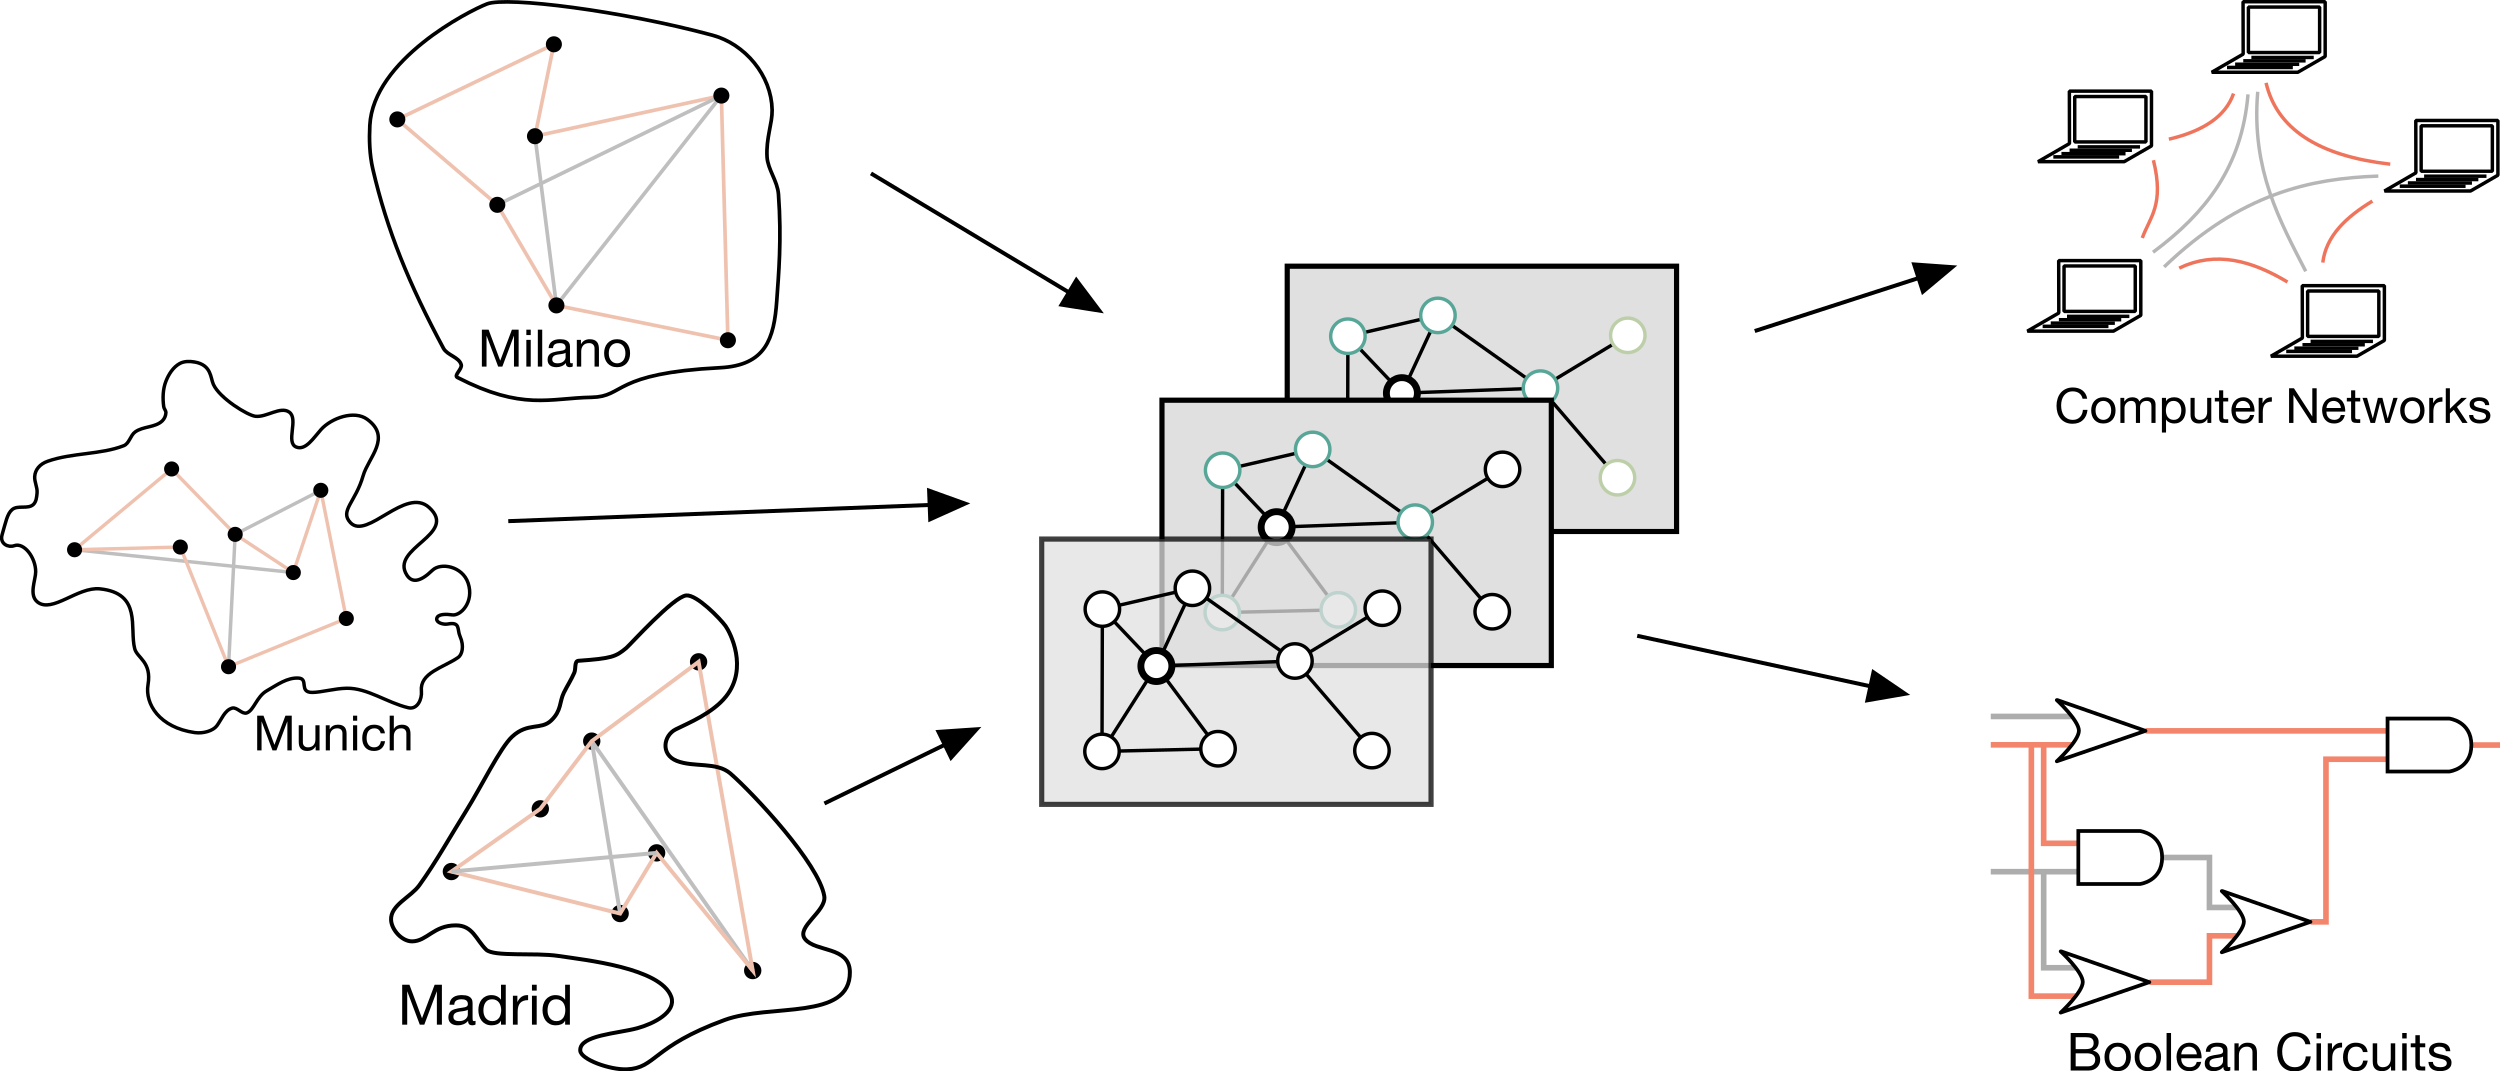 <?xml version="1.0" encoding="UTF-8" standalone="no"?>
<svg xmlns:inkscape="http://www.inkscape.org/namespaces/inkscape" xmlns:sodipodi="http://sodipodi.sourceforge.net/DTD/sodipodi-0.dtd" xmlns="http://www.w3.org/2000/svg" xmlns:svg="http://www.w3.org/2000/svg" version="1.1" id="svg2" width="936" height="401" viewBox="0 0 936 401" xml:space="preserve">
  <defs id="defs6">
    <marker style="overflow:visible" id="Triangle" refX="0" refY="0" orient="auto-start-reverse" markerWidth="2" markerHeight="1.4" viewBox="0 0 1 1" preserveAspectRatio="none">
      <path transform="scale(0.5)" style="fill:context-stroke;fill-rule:evenodd;stroke:context-stroke;stroke-width:1pt" d="M 5.77,0 -2.88,5 V -5 Z" id="path135"></path>
    </marker>
    <pattern id="EMFhbasepattern" patternUnits="userSpaceOnUse" width="6" height="6" x="0" y="0"></pattern>
    <marker style="overflow:visible" id="Triangle-0" refX="0" refY="0" orient="auto-start-reverse" markerWidth="2" markerHeight="1.4" viewBox="0 0 1 1" preserveAspectRatio="none">
      <path transform="scale(0.5)" style="fill:context-stroke;fill-rule:evenodd;stroke:context-stroke;stroke-width:1pt" d="M 5.77,0 -2.88,5 V -5 Z" id="path135-9"></path>
    </marker>
    <marker style="overflow:visible" id="Triangle-0-2" refX="0" refY="0" orient="auto-start-reverse" markerWidth="2" markerHeight="1.4" viewBox="0 0 1 1" preserveAspectRatio="none">
      <path transform="scale(0.5)" style="fill:context-stroke;fill-rule:evenodd;stroke:context-stroke;stroke-width:1pt" d="M 5.77,0 -2.88,5 V -5 Z" id="path135-9-4"></path>
    </marker>
    <marker style="overflow:visible" id="Triangle-0-7" refX="0" refY="0" orient="auto-start-reverse" markerWidth="2" markerHeight="1.4" viewBox="0 0 1 1" preserveAspectRatio="none">
      <path transform="scale(0.5)" style="fill:context-stroke;fill-rule:evenodd;stroke:context-stroke;stroke-width:1pt" d="M 5.77,0 -2.88,5 V -5 Z" id="path135-9-1"></path>
    </marker>
    <marker style="overflow:visible" id="Triangle-0-76" refX="0" refY="0" orient="auto-start-reverse" markerWidth="2" markerHeight="1.4" viewBox="0 0 1 1" preserveAspectRatio="none">
      <path transform="scale(0.5)" style="fill:context-stroke;fill-rule:evenodd;stroke:context-stroke;stroke-width:1pt" d="M 5.77,0 -2.88,5 V -5 Z" id="path135-9-14"></path>
    </marker>
  </defs>
  <g id="g36" style="display:inline;stroke-width:2;stroke-dasharray:none" transform="matrix(1.29,0,0,1.29,-81.258,-44.114)">
    <g id="g3-9" style="display:inline;stroke-width:2;stroke-dasharray:none" transform="translate(71.26,-79.198)">
      <rect style="fill:#e0e0e0;fill-opacity:1;stroke:#000000;stroke-width:1.5;stroke-linecap:round;stroke-miterlimit:7;stroke-dasharray:none;stroke-opacity:1" id="rect1-4-2" width="113" height="77" x="365.326" y="190.652"></rect>
      <path id="path5-8-7" style="display:inline;fill:none;stroke:#000000;stroke-width:1px;stroke-linecap:butt;stroke-linejoin:miter;stroke-dasharray:none;stroke-opacity:1" d="m 398.609,227.5 10.457,-22.565 M 382.826,252.283 398.609,227.5 382.935,210.978 m 78.239,41.065 -22.348,-26 -40.217,1.457 17.891,24 m 0,0 -33.674,0.783 0.109,-41.304 26.13,-6.043 29.761,21.109 25.348,-15.326"></path>
      <g id="g2-8-9" style="fill:#ffffff;fill-opacity:1">
        <circle style="fill:#ffffff;fill-opacity:1;stroke:#57a697;stroke-width:1;stroke-linecap:round;stroke-miterlimit:7;stroke-dasharray:none;stroke-opacity:1" id="path1-24-5" cx="382.935" cy="210.978" r="5"></circle>
        <circle style="display:inline;fill:#ffffff;fill-opacity:1;stroke:#57a697;stroke-width:1;stroke-linecap:round;stroke-miterlimit:7;stroke-dasharray:none;stroke-opacity:1" id="path1-4-5-4" cx="382.826" cy="252.283" r="5"></circle>
        <circle style="display:inline;fill:#ffffff;fill-opacity:1;stroke:#57a697;stroke-width:1;stroke-linecap:round;stroke-miterlimit:7;stroke-dasharray:none;stroke-opacity:1" id="path1-8-5-3" cx="416.5" cy="251.5" r="5"></circle>
        <circle style="display:inline;fill:#ffffff;fill-opacity:1;stroke:#000000;stroke-width:2;stroke-linecap:round;stroke-miterlimit:7;stroke-dasharray:none;stroke-opacity:1" id="path1-45-1-1" cx="398.609" cy="227.5" r="4.5"></circle>
        <circle style="display:inline;fill:#ffffff;fill-opacity:1;stroke:#57a697;stroke-width:1;stroke-linecap:round;stroke-miterlimit:7;stroke-dasharray:none;stroke-opacity:1" id="path1-1-7-2" cx="409.065" cy="204.935" r="5"></circle>
        <circle style="display:inline;fill:#ffffff;fill-opacity:1;stroke:#57a697;stroke-width:1;stroke-linecap:round;stroke-miterlimit:7;stroke-dasharray:none;stroke-opacity:1" id="path1-11-1-3" cx="438.826" cy="226.043" r="5"></circle>
        <circle style="display:inline;fill:#ffffff;fill-opacity:1;stroke:#bdcfa9;stroke-width:1;stroke-linecap:round;stroke-miterlimit:7;stroke-dasharray:none;stroke-opacity:1" id="path1-2-1-3" cx="461.174" cy="252.043" r="5"></circle>
        <circle style="display:inline;fill:#ffffff;fill-opacity:1;stroke:#bdcfa9;stroke-width:1;stroke-linecap:round;stroke-miterlimit:7;stroke-dasharray:none;stroke-opacity:1" id="path1-6-5-4" cx="464.174" cy="210.717" r="5"></circle>
      </g>
    </g>
    <g id="g3" style="display:inline;stroke-width:2;stroke-dasharray:none" transform="translate(34.907,-40.3)">
      <rect style="fill:#e0e0e0;fill-opacity:1;stroke:#000000;stroke-width:1.5;stroke-linecap:round;stroke-miterlimit:7;stroke-dasharray:none;stroke-opacity:1" id="rect1-4" width="113" height="77" x="365.326" y="190.652"></rect>
      <path id="path5-8" style="display:inline;fill:none;stroke:#000000;stroke-width:1px;stroke-linecap:butt;stroke-linejoin:miter;stroke-dasharray:none;stroke-opacity:1" d="m 398.609,227.5 10.457,-22.565 M 382.826,252.283 398.609,227.5 382.935,210.978 m 78.239,41.065 -22.348,-26 -40.217,1.457 17.891,24 m 0,0 -33.674,0.783 0.109,-41.304 26.13,-6.043 29.761,21.109 25.348,-15.326"></path>
      <g id="g2-8" style="fill:#ffffff;fill-opacity:1">
        <circle style="fill:#ffffff;fill-opacity:1;stroke:#57a697;stroke-width:1;stroke-linecap:round;stroke-miterlimit:7;stroke-dasharray:none;stroke-opacity:1" id="path1-24" cx="382.935" cy="210.978" r="5"></circle>
        <circle style="display:inline;fill:#ffffff;fill-opacity:1;stroke:#57a697;stroke-width:1;stroke-linecap:round;stroke-miterlimit:7;stroke-dasharray:none;stroke-opacity:1" id="path1-4-5" cx="382.826" cy="252.283" r="5"></circle>
        <circle style="display:inline;fill:#ffffff;fill-opacity:1;stroke:#57a697;stroke-width:1;stroke-linecap:round;stroke-miterlimit:7;stroke-dasharray:none;stroke-opacity:1" id="path1-8-5" cx="416.5" cy="251.5" r="5"></circle>
        <circle style="display:inline;fill:#ffffff;fill-opacity:1;stroke:#000000;stroke-width:2;stroke-linecap:round;stroke-miterlimit:7;stroke-dasharray:none;stroke-opacity:1" id="path1-45-1" cx="398.609" cy="227.5" r="4.5"></circle>
        <circle style="display:inline;fill:#ffffff;fill-opacity:1;stroke:#57a697;stroke-width:1;stroke-linecap:round;stroke-miterlimit:7;stroke-dasharray:none;stroke-opacity:1" id="path1-1-7" cx="409.065" cy="204.935" r="5"></circle>
        <circle style="display:inline;fill:#ffffff;fill-opacity:1;stroke:#57a697;stroke-width:1;stroke-linecap:round;stroke-miterlimit:7;stroke-dasharray:none;stroke-opacity:1" id="path1-11-1" cx="438.826" cy="226.043" r="5"></circle>
        <circle style="display:inline;fill:#ffffff;fill-opacity:1;stroke:#000000;stroke-width:1;stroke-linecap:round;stroke-miterlimit:7;stroke-dasharray:none;stroke-opacity:1" id="path1-2-1" cx="461.174" cy="252.043" r="5"></circle>
        <circle style="display:inline;fill:#ffffff;fill-opacity:1;stroke:#000000;stroke-width:1;stroke-linecap:round;stroke-miterlimit:7;stroke-dasharray:none;stroke-opacity:1" id="path1-6-5" cx="464.174" cy="210.717" r="5"></circle>
      </g>
    </g>
    <g id="g2" style="display:inline;stroke-width:2;stroke-dasharray:none">
      <rect style="opacity:0.75;fill:#e0e0e0;fill-opacity:1;stroke:#000000;stroke-width:1.5;stroke-linecap:round;stroke-miterlimit:7;stroke-dasharray:none;stroke-opacity:1" id="rect1" width="113" height="77" x="365.326" y="190.652"></rect>
      <path id="path5" style="display:inline;fill:none;stroke:#000000;stroke-width:1px;stroke-linecap:butt;stroke-linejoin:miter;stroke-dasharray:none;stroke-opacity:1" d="m 398.609,227.5 10.457,-22.565 M 382.826,252.283 398.609,227.5 382.935,210.978 m 78.239,41.065 -22.348,-26 -40.217,1.457 17.891,24 m 0,0 -33.674,0.783 0.109,-41.304 26.13,-6.043 29.761,21.109 25.348,-15.326"></path>
      <g id="g1" style="fill:#ffffff;fill-opacity:1">
        <circle style="fill:#ffffff;fill-opacity:1;stroke:#000000;stroke-width:1;stroke-linecap:round;stroke-miterlimit:7;stroke-dasharray:none;stroke-opacity:1" id="path1" cx="382.935" cy="210.978" r="5"></circle>
        <circle style="display:inline;fill:#ffffff;fill-opacity:1;stroke:#000000;stroke-width:1;stroke-linecap:round;stroke-miterlimit:7;stroke-dasharray:none;stroke-opacity:1" id="path1-4" cx="382.826" cy="252.283" r="5"></circle>
        <circle style="display:inline;fill:#ffffff;fill-opacity:1;stroke:#000000;stroke-width:1;stroke-linecap:round;stroke-miterlimit:7;stroke-dasharray:none;stroke-opacity:1" id="path1-8" cx="416.5" cy="251.5" r="5"></circle>
        <circle style="display:inline;fill:#ffffff;fill-opacity:1;stroke:#000000;stroke-width:2;stroke-linecap:round;stroke-miterlimit:7;stroke-dasharray:none;stroke-opacity:1" id="path1-45" cx="398.609" cy="227.5" r="4.5"></circle>
        <circle style="display:inline;fill:#ffffff;fill-opacity:1;stroke:#000000;stroke-width:1;stroke-linecap:round;stroke-miterlimit:7;stroke-dasharray:none;stroke-opacity:1" id="path1-1" cx="409.065" cy="204.935" r="5"></circle>
        <circle style="display:inline;fill:#ffffff;fill-opacity:1;stroke:#000000;stroke-width:1;stroke-linecap:round;stroke-miterlimit:7;stroke-dasharray:none;stroke-opacity:1" id="path1-11" cx="438.826" cy="226.043" r="5"></circle>
        <circle style="display:inline;fill:#ffffff;fill-opacity:1;stroke:#000000;stroke-width:1;stroke-linecap:round;stroke-miterlimit:7;stroke-dasharray:none;stroke-opacity:1" id="path1-2" cx="461.174" cy="252.043" r="5"></circle>
        <circle style="display:inline;fill:#ffffff;fill-opacity:1;stroke:#000000;stroke-width:1;stroke-linecap:round;stroke-miterlimit:7;stroke-dasharray:none;stroke-opacity:1" id="path1-6" cx="464.174" cy="210.717" r="5"></circle>
      </g>
    </g>
  </g>
  <g id="g33" transform="matrix(1.406,0,0,1.406,-152.717,-114.954)">
    <g id="g17">
      <path style="fill:none;stroke:#f2856c;stroke-width:1.5;stroke-linecap:butt;stroke-linejoin:miter;stroke-dasharray:none;stroke-opacity:1" d="M 679.929,276.379 H 744.393" id="path6"></path>
      <g id="g6" transform="translate(-13.423,0.793)">
        <path style="fill:none;stroke:#adadad;stroke-width:1.5;stroke-linecap:butt;stroke-linejoin:miter;stroke-dasharray:none;stroke-opacity:1" d="m 652.155,271.75 h 21.597" id="path6-6"></path>
        <path style="fill:none;stroke:#f2856c;stroke-width:1.5;stroke-linecap:butt;stroke-linejoin:miter;stroke-dasharray:none;stroke-opacity:1" d="m 652.155,279.304 h 10.809 10.809" id="path6-2"></path>
      </g>
      <g id="g7" transform="translate(-4.915,1.573)">
        <path style="fill:none;stroke:#adadad;stroke-width:1.5;stroke-linecap:butt;stroke-linejoin:miter;stroke-dasharray:none;stroke-opacity:1" d="m 643.647,312.304 h 23.317" id="path6-8"></path>
        <path style="fill:none;stroke:#adadad;stroke-width:1.5;stroke-linecap:butt;stroke-linejoin:miter;stroke-dasharray:none;stroke-opacity:1" d="m 657.737,312.304 v 25.585 h 8.54" id="path15"></path>
      </g>
      <path style="fill:none;stroke:#f2856c;stroke-width:1.5;stroke-linecap:butt;stroke-linejoin:miter;stroke-dasharray:none;stroke-opacity:1" d="M 652.931,280.386 V 347.304 h 11.842" id="path16" transform="translate(-3.39,-0.288)"></path>
      <path style="fill:none;stroke:#f2856c;stroke-width:1.5;stroke-linecap:butt;stroke-linejoin:miter;stroke-dasharray:none;stroke-opacity:1" d="m 770.103,280.444 h 7.831" id="path17" transform="translate(-3.39,-0.288)"></path>
      <path style="fill:none;stroke:#f2856c;stroke-width:1.5;stroke-linecap:butt;stroke-linejoin:miter;stroke-dasharray:none;stroke-opacity:1" d="m 744.393,283.933 h -16.402 v 43.303 h -4.131" id="path6-1"></path>
      <path style="display:inline;fill:none;stroke:#f2856c;stroke-width:1.5;stroke-linecap:butt;stroke-linejoin:miter;stroke-dasharray:none;stroke-opacity:1" d="m 662.049,306.323 h -9.227 v -26.226" id="path12"></path>
      <path style="fill:none;stroke:#adadad;stroke-width:1.5;stroke-linecap:butt;stroke-linejoin:miter;stroke-dasharray:none;stroke-opacity:1" d="m 684.369,310.1 h 12.599 l 1.3e-4,13.301 h 7.293" id="path13"></path>
      <path style="fill:none;stroke:#f2856c;stroke-width:1.5;stroke-linecap:butt;stroke-linejoin:miter;stroke-dasharray:none;stroke-opacity:1" d="M 680.962,343.297 H 696.968 v -12.342 h 7.313" id="path14"></path>
    </g>
    <g id="g18" style="fill:none;stroke:#000000;stroke-width:1;stroke-dasharray:none;stroke-opacity:1">
      <path style="fill:none;stroke:#000000;stroke-width:1;stroke-linecap:butt;stroke-linejoin:round;stroke-dasharray:none;stroke-opacity:1" d="m 656.32,284.482 c 0,0 5.885,-5.432 5.885,-8.149 0,-2.716 -5.885,-8.149 -5.885,-8.149 h 0.151 l 23.458,8.193 z" id="path3"></path>
      <path style="fill:none;stroke:#000000;stroke-width:1;stroke-linecap:butt;stroke-linejoin:round;stroke-dasharray:none;stroke-opacity:1" d="m 700.252,335.34 c 0,0 5.885,-5.432 5.885,-8.149 0,-2.716 -5.885,-8.149 -5.885,-8.149 h 0.151 l 23.458,8.193 z" id="path3-3"></path>
      <path style="fill:none;stroke:#000000;stroke-width:1;stroke-linecap:butt;stroke-linejoin:round;stroke-miterlimit:4.9;stroke-dasharray:none;stroke-opacity:1" d="m 657.353,351.401 c 0,0 5.885,-5.432 5.885,-8.149 0,-2.716 -5.885,-8.149 -5.885,-8.149 h 0.151 l 23.458,8.193 z" id="path3-4"></path>
      <path style="fill:none;stroke:#000000;stroke-width:1;stroke-linecap:butt;stroke-linejoin:miter;stroke-dasharray:none;stroke-opacity:1" d="m 662.049,303.046 v 14.108 l 16.417,-10e-6 c 0,0 5.902,-0.679 5.902,-7.054 0,-6.375 -5.902,-7.054 -5.902,-7.054 z" id="path4"></path>
      <path style="fill:none;stroke:#000000;stroke-width:1;stroke-linecap:butt;stroke-linejoin:miter;stroke-dasharray:none;stroke-opacity:1" d="m 744.393,273.102 v 14.108 l 16.417,-10e-6 c 0,0 5.902,-0.679 5.902,-7.054 0,-6.375 -5.902,-7.054 -5.902,-7.054 z" id="path4-7"></path>
    </g>
    <path d="m 661.342,361.128 h 2.66 q 1.134,0 1.624,-0.392 0.504,-0.406 0.504,-1.204 0,-0.518 -0.168,-0.826 -0.168,-0.322 -0.462,-0.49 -0.294,-0.168 -0.686,-0.21 -0.378,-0.056 -0.812,-0.056 h -2.66 z m -1.33,-4.298 h 3.626 q 0.336,0 0.7,0.014 0.364,0 0.714,0.042 0.364,0.028 0.686,0.098 0.322,0.07 0.546,0.21 0.49,0.294 0.826,0.826 0.35,0.518 0.35,1.26 0,0.798 -0.392,1.386 -0.392,0.574 -1.092,0.854 v 0.028 q 0.924,0.196 1.414,0.84 0.49,0.644 0.49,1.568 0,0.546 -0.196,1.064 -0.196,0.518 -0.588,0.924 -0.378,0.392 -0.952,0.644 -0.56,0.238 -1.302,0.238 h -4.83 z m 1.33,8.876 h 3.332 q 0.868,0 1.372,-0.476 0.504,-0.49 0.504,-1.316 0,-0.49 -0.182,-0.812 -0.182,-0.322 -0.49,-0.504 -0.294,-0.196 -0.686,-0.266 -0.392,-0.084 -0.812,-0.084 h -3.038 z m 8.932,-2.492 q 0,0.658 0.168,1.176 0.182,0.504 0.49,0.854 0.308,0.336 0.714,0.518 0.42,0.182 0.882,0.182 0.462,0 0.868,-0.182 0.42,-0.182 0.728,-0.518 0.308,-0.35 0.476,-0.854 0.182,-0.518 0.182,-1.176 0,-0.658 -0.182,-1.162 -0.168,-0.518 -0.476,-0.868 -0.308,-0.35 -0.728,-0.532 -0.406,-0.182 -0.868,-0.182 -0.462,0 -0.882,0.182 -0.406,0.182 -0.714,0.532 -0.308,0.35 -0.49,0.868 -0.168,0.504 -0.168,1.162 z m -1.26,0 q 0,-0.798 0.224,-1.484 0.224,-0.7 0.672,-1.204 0.448,-0.518 1.092,-0.812 0.658,-0.294 1.526,-0.294 0.854,0 1.512,0.294 0.658,0.294 1.106,0.812 0.448,0.504 0.672,1.204 0.224,0.686 0.224,1.484 0,0.798 -0.224,1.484 -0.224,0.686 -0.672,1.204 -0.448,0.504 -1.106,0.798 -0.658,0.294 -1.512,0.294 -0.868,0 -1.526,-0.294 -0.644,-0.294 -1.092,-0.798 -0.448,-0.518 -0.672,-1.204 -0.224,-0.686 -0.224,-1.484 z m 9.296,0 q 0,0.658 0.168,1.176 0.182,0.504 0.49,0.854 0.308,0.336 0.714,0.518 0.42,0.182 0.882,0.182 0.462,0 0.868,-0.182 0.42,-0.182 0.728,-0.518 0.308,-0.35 0.476,-0.854 0.182,-0.518 0.182,-1.176 0,-0.658 -0.182,-1.162 -0.168,-0.518 -0.476,-0.868 -0.308,-0.35 -0.728,-0.532 -0.406,-0.182 -0.868,-0.182 -0.462,0 -0.882,0.182 -0.406,0.182 -0.714,0.532 -0.308,0.35 -0.49,0.868 -0.168,0.504 -0.168,1.162 z m -1.26,0 q 0,-0.798 0.224,-1.484 0.224,-0.7 0.672,-1.204 0.448,-0.518 1.092,-0.812 0.658,-0.294 1.526,-0.294 0.854,0 1.512,0.294 0.658,0.294 1.106,0.812 0.448,0.504 0.672,1.204 0.224,0.686 0.224,1.484 0,0.798 -0.224,1.484 -0.224,0.686 -0.672,1.204 -0.448,0.504 -1.106,0.798 -0.658,0.294 -1.512,0.294 -0.868,0 -1.526,-0.294 -0.644,-0.294 -1.092,-0.798 -0.448,-0.518 -0.672,-1.204 -0.224,-0.686 -0.224,-1.484 z m 8.498,-6.384 h 1.19 v 9.996 h -1.19 z m 8.064,5.684 q -0.028,-0.42 -0.196,-0.798 -0.154,-0.378 -0.434,-0.644 -0.266,-0.28 -0.644,-0.434 -0.378,-0.168 -0.812,-0.168 -0.462,0 -0.84,0.168 -0.364,0.154 -0.63,0.434 -0.266,0.28 -0.42,0.658 -0.154,0.364 -0.182,0.784 z m 1.148,2.016 q -0.238,1.204 -1.05,1.834 -0.812,0.63 -2.044,0.63 -0.868,0 -1.512,-0.28 -0.63,-0.294 -1.064,-0.798 -0.434,-0.504 -0.658,-1.204 -0.21,-0.7 -0.238,-1.526 0,-0.812 0.252,-1.498 0.252,-0.7 0.7,-1.204 0.462,-0.504 1.078,-0.784 0.63,-0.28 1.372,-0.28 0.966,0 1.596,0.406 0.644,0.392 1.022,1.008 0.392,0.616 0.532,1.344 0.154,0.728 0.126,1.386 h -5.418 q -0.014,0.476 0.112,0.91 0.126,0.42 0.406,0.756 0.28,0.322 0.714,0.518 0.434,0.196 1.022,0.196 0.742,0 1.232,-0.35 0.49,-0.35 0.644,-1.064 z m 7.756,2.268 q -0.322,0.196 -0.854,0.196 -0.462,0 -0.742,-0.266 -0.266,-0.266 -0.266,-0.854 -0.49,0.588 -1.148,0.854 -0.644,0.266 -1.4,0.266 -0.49,0 -0.938,-0.112 -0.434,-0.112 -0.756,-0.35 -0.322,-0.252 -0.518,-0.63 -0.182,-0.392 -0.182,-0.938 0,-0.616 0.21,-1.008 0.21,-0.392 0.546,-0.63 0.35,-0.238 0.784,-0.364 0.448,-0.14 0.91,-0.224 0.49,-0.098 0.924,-0.14 0.448,-0.056 0.784,-0.14 0.336,-0.098 0.532,-0.266 0.196,-0.182 0.196,-0.518 0,-0.392 -0.154,-0.63 -0.14,-0.238 -0.378,-0.364 -0.224,-0.126 -0.518,-0.168 -0.28,-0.042 -0.56,-0.042 -0.756,0 -1.26,0.294 -0.504,0.28 -0.546,1.078 h -1.19 q 0.028,-0.672 0.28,-1.134 0.252,-0.462 0.672,-0.742 0.42,-0.294 0.966,-0.42 0.546,-0.126 1.148,-0.126 0.49,0 0.966,0.07 0.49,0.07 0.882,0.294 0.392,0.21 0.63,0.602 0.238,0.392 0.238,1.022 v 3.724 q 0,0.42 0.042,0.616 0.056,0.196 0.336,0.196 0.168,0 0.364,-0.07 z m -1.932,-3.71 q -0.168,0.126 -0.42,0.196 -0.252,0.07 -0.532,0.126 -0.28,0.042 -0.602,0.084 -0.308,0.028 -0.602,0.084 -0.294,0.056 -0.56,0.14 -0.266,0.084 -0.462,0.238 -0.196,0.14 -0.322,0.364 -0.112,0.224 -0.112,0.56 0,0.294 0.112,0.504 0.126,0.196 0.308,0.322 0.196,0.126 0.448,0.182 0.252,0.056 0.532,0.056 0.588,0 1.008,-0.154 0.42,-0.168 0.686,-0.406 0.266,-0.252 0.392,-0.532 0.126,-0.294 0.126,-0.546 z m 3.038,-3.5 h 1.12 v 1.148 h 0.028 q 0.378,-0.672 0.966,-0.994 0.602,-0.322 1.386,-0.322 0.714,0 1.19,0.196 0.476,0.196 0.77,0.546 0.294,0.35 0.406,0.84 0.126,0.476 0.126,1.064 v 4.76 h -1.19 v -4.9 q 0,-0.672 -0.392,-1.064 -0.392,-0.392 -1.078,-0.392 -0.546,0 -0.952,0.168 -0.392,0.168 -0.658,0.476 -0.266,0.308 -0.406,0.728 -0.126,0.406 -0.126,0.896 v 4.088 h -1.19 z m 18.9,0.252 q -0.112,-0.532 -0.364,-0.924 -0.252,-0.406 -0.63,-0.672 -0.364,-0.266 -0.826,-0.392 -0.462,-0.14 -0.98,-0.14 -0.896,0 -1.54,0.336 -0.63,0.336 -1.05,0.91 -0.406,0.56 -0.602,1.288 -0.196,0.728 -0.196,1.512 0,0.854 0.196,1.624 0.196,0.756 0.602,1.33 0.42,0.56 1.064,0.896 0.644,0.336 1.54,0.336 0.658,0 1.162,-0.21 0.518,-0.224 0.882,-0.602 0.378,-0.392 0.588,-0.924 0.21,-0.532 0.252,-1.148 h 1.33 q -0.196,1.876 -1.316,2.94 -1.106,1.064 -3.01,1.064 -1.162,0 -2.03,-0.406 -0.868,-0.406 -1.442,-1.106 -0.574,-0.7 -0.868,-1.652 -0.28,-0.952 -0.28,-2.044 0,-1.092 0.308,-2.044 0.308,-0.966 0.896,-1.68 0.602,-0.714 1.484,-1.12 0.882,-0.42 2.044,-0.42 0.784,0 1.484,0.21 0.7,0.21 1.246,0.616 0.546,0.406 0.91,1.022 0.364,0.602 0.476,1.4 z m 4.144,-1.554 h -1.19 v -1.456 h 1.19 z m -1.19,1.302 h 1.19 v 7.238 h -1.19 z m 2.996,0 h 1.12 v 1.526 h 0.028 q 0.434,-0.882 1.064,-1.302 0.63,-0.42 1.596,-0.392 v 1.26 q -0.714,0 -1.218,0.196 -0.504,0.196 -0.812,0.574 -0.308,0.378 -0.448,0.924 -0.14,0.546 -0.14,1.232 v 3.22 h -1.19 z m 9.366,2.324 q -0.14,-0.686 -0.602,-1.064 -0.448,-0.378 -1.19,-0.378 -0.644,0 -1.078,0.238 -0.434,0.238 -0.7,0.63 -0.252,0.392 -0.364,0.91 -0.112,0.504 -0.112,1.05 0,0.504 0.112,0.98 0.126,0.476 0.378,0.854 0.252,0.364 0.644,0.588 0.406,0.224 0.98,0.224 0.868,0 1.372,-0.462 0.504,-0.476 0.616,-1.302 h 1.218 q -0.196,1.33 -1.008,2.072 -0.812,0.742 -2.184,0.742 -0.826,0 -1.47,-0.266 -0.63,-0.28 -1.064,-0.77 -0.42,-0.49 -0.644,-1.162 -0.21,-0.686 -0.21,-1.498 0,-0.812 0.21,-1.512 0.21,-0.714 0.63,-1.232 0.434,-0.532 1.064,-0.826 0.644,-0.308 1.512,-0.308 0.616,0 1.148,0.154 0.546,0.14 0.966,0.448 0.42,0.308 0.672,0.784 0.266,0.462 0.336,1.106 z m 8.596,4.914 h -1.12 v -1.148 h -0.028 q -0.378,0.672 -0.98,0.994 -0.588,0.322 -1.372,0.322 -0.714,0 -1.19,-0.196 -0.476,-0.196 -0.77,-0.546 -0.294,-0.35 -0.42,-0.826 -0.112,-0.49 -0.112,-1.078 v -4.76 h 1.19 v 4.9 q 0,0.672 0.392,1.064 0.392,0.392 1.078,0.392 0.546,0 0.938,-0.168 0.406,-0.168 0.672,-0.476 0.266,-0.308 0.392,-0.714 0.14,-0.42 0.14,-0.91 v -4.088 h 1.19 z m 3.052,-8.54 h -1.19 v -1.456 h 1.19 z m -1.19,1.302 h 1.19 v 7.238 h -1.19 z m 4.69,0 h 1.442 v 1.05 h -1.442 v 4.494 q 0,0.21 0.028,0.336 0.042,0.126 0.14,0.196 0.098,0.07 0.266,0.098 0.182,0.014 0.462,0.014 h 0.546 v 1.05 h -0.91 q -0.462,0 -0.798,-0.056 -0.322,-0.07 -0.532,-0.238 -0.196,-0.168 -0.294,-0.476 -0.098,-0.308 -0.098,-0.812 v -4.606 h -1.232 v -1.05 h 1.232 v -2.17 h 1.19 z m 3.486,4.956 q 0.014,0.406 0.182,0.672 0.168,0.266 0.434,0.434 0.28,0.154 0.616,0.224 0.35,0.07 0.714,0.07 0.28,0 0.588,-0.042 0.308,-0.042 0.56,-0.154 0.266,-0.112 0.434,-0.322 0.168,-0.224 0.168,-0.56 0,-0.35 -0.21,-0.56 -0.196,-0.224 -0.532,-0.364 -0.322,-0.14 -0.756,-0.224 -0.42,-0.098 -0.868,-0.196 -0.448,-0.098 -0.868,-0.238 -0.42,-0.14 -0.756,-0.364 -0.336,-0.224 -0.546,-0.574 -0.196,-0.35 -0.196,-0.868 0,-0.546 0.238,-0.938 0.252,-0.392 0.63,-0.63 0.392,-0.252 0.868,-0.364 0.49,-0.126 0.966,-0.126 0.602,0 1.12,0.112 0.532,0.098 0.924,0.364 0.406,0.252 0.644,0.7 0.238,0.434 0.28,1.092 h -1.19 q -0.028,-0.35 -0.196,-0.574 -0.154,-0.238 -0.392,-0.378 -0.224,-0.14 -0.518,-0.196 -0.28,-0.07 -0.574,-0.07 -0.266,0 -0.546,0.042 -0.266,0.042 -0.49,0.154 -0.224,0.098 -0.364,0.28 -0.14,0.182 -0.14,0.448 0,0.322 0.21,0.518 0.224,0.196 0.56,0.336 0.336,0.126 0.756,0.224 0.42,0.084 0.84,0.182 0.448,0.098 0.868,0.238 0.434,0.14 0.756,0.378 0.336,0.224 0.532,0.574 0.21,0.35 0.21,0.868 0,0.644 -0.28,1.092 -0.266,0.434 -0.714,0.7 -0.434,0.266 -0.994,0.378 -0.546,0.112 -1.092,0.112 -0.616,0 -1.162,-0.14 -0.532,-0.126 -0.952,-0.406 -0.42,-0.294 -0.672,-0.756 -0.252,-0.476 -0.28,-1.148 z" id="text31-5-8" style="font-size:14px;line-height:1.15;font-family:'TUM Neue Helvetica';-inkscape-font-specification:'TUM Neue Helvetica';letter-spacing:0px" aria-label="Boolean Circuits"></path>
  </g>
  <g id="g37">
    <path style="fill:none;stroke:#000000;stroke-width:1.5;stroke-linecap:butt;stroke-linejoin:miter;stroke-dasharray:none;stroke-opacity:1;marker-end:url(#Triangle)" d="m 612.974,238.048 91.795,19.871" id="path2"></path>
    <path style="fill:none;stroke:#000000;stroke-width:1.5;stroke-linecap:butt;stroke-linejoin:miter;stroke-dasharray:none;stroke-opacity:1;marker-end:url(#Triangle-0)" d="m 656.975,123.938 65.684,-21.245" id="path2-8"></path>
    <path style="fill:none;stroke:#000000;stroke-width:1.5;stroke-linecap:butt;stroke-linejoin:miter;stroke-dasharray:none;stroke-opacity:1;marker-end:url(#Triangle-0-2)" d="m 326.091,64.932 78.052,46.897" id="path2-8-1"></path>
    <path style="fill:none;stroke:#000000;stroke-width:1.5;stroke-linecap:butt;stroke-linejoin:miter;stroke-dasharray:none;stroke-opacity:1;marker-end:url(#Triangle-0-7)" d="m 190.295,195.12 162.338,-6.24" id="path2-8-2"></path>
    <path style="fill:none;stroke:#000000;stroke-width:1.5;stroke-linecap:butt;stroke-linejoin:miter;stroke-dasharray:none;stroke-opacity:1;marker-end:url(#Triangle-0-76)" d="M 308.656,300.817 357.849,276.824" id="path2-8-22"></path>
  </g>
  <g id="g13" transform="matrix(1.383,0,0,1.383,-42.561,-9.302)">
    <path style="fill:none;stroke:#000000;stroke-width:1px;stroke-linecap:butt;stroke-linejoin:miter;stroke-opacity:1" d="m 130.895,40.654 c 0.951,-17.746 26.722,-30.938 31.722,-32.867 5.378,-2.075 36.628,1.884 61.038,8.474 8.767,2.367 15.99,10.795 16.147,20.27 0.061,3.652 -1.675,7.569 -1.374,12.712 0.196,3.346 2.826,6.454 3.092,10.078 0.903,12.309 0.015,21.888 -0.458,28.744 -0.722,10.464 -3.039,17.584 -15.345,18.208 -29.405,1.493 -25.657,7.862 -34.814,8.016 -11.351,0.191 -18.704,3.688 -36.302,-5.382 -1.063,-0.548 1.344,-2.282 1.031,-3.436 -0.574,-2.111 -3.776,-2.538 -4.81,-4.466 -9.307,-17.359 -15.259,-31.848 -19.125,-48.556 -0.888,-3.839 -1.006,-7.979 -0.802,-11.795 z" id="path7"></path>
    <g id="g11" style="display:inline">
      <path style="fill:none;stroke:#efc2af;stroke-width:1px;stroke-linecap:butt;stroke-linejoin:miter;stroke-opacity:1" d="m 138.338,39.051 42.379,-20.333 -5.115,24.885 50.458,-11 1.771,66.229 -46.427,-9.427 -16,-27.229 z" id="path9"></path>
      <path style="fill:none;stroke:#bfbfbf;stroke-width:1px;stroke-linecap:butt;stroke-linejoin:miter;stroke-opacity:1" d="M 181.405,89.405 175.603,43.603" id="path10"></path>
      <path style="fill:none;stroke:#bfbfbf;stroke-width:1px;stroke-linecap:butt;stroke-linejoin:miter;stroke-opacity:1" d="M 165.405,62.176 226.061,32.603 181.405,89.405" id="path11"></path>
    </g>
    <g id="g12">
      <circle style="fill:#000000;fill-opacity:1;stroke:none;stroke-width:20;stroke-linecap:round;stroke-miterlimit:7;stroke-opacity:1" id="path8" cx="138.338" cy="39.051" r="2.176"></circle>
      <circle style="fill:#000000;fill-opacity:1;stroke:none;stroke-width:20;stroke-linecap:round;stroke-miterlimit:7;stroke-opacity:1" id="path8-8" cx="180.718" cy="18.718" r="2.176"></circle>
      <circle style="fill:#000000;fill-opacity:1;stroke:none;stroke-width:20;stroke-linecap:round;stroke-miterlimit:7;stroke-opacity:1" id="path8-6" cx="175.603" cy="43.603" r="2.176"></circle>
      <circle style="fill:#000000;fill-opacity:1;stroke:none;stroke-width:20;stroke-linecap:round;stroke-miterlimit:7;stroke-opacity:1" id="path8-9" cx="165.405" cy="62.176" r="2.176"></circle>
      <circle style="fill:#000000;fill-opacity:1;stroke:none;stroke-width:20;stroke-linecap:round;stroke-miterlimit:7;stroke-opacity:1" id="path8-95" cx="181.405" cy="89.405" r="2.176"></circle>
      <circle style="fill:#000000;fill-opacity:1;stroke:none;stroke-width:20;stroke-linecap:round;stroke-miterlimit:7;stroke-opacity:1" id="path8-1" cx="227.832" cy="98.832" r="2.176"></circle>
      <circle style="fill:#000000;fill-opacity:1;stroke:none;stroke-width:20;stroke-linecap:round;stroke-miterlimit:7;stroke-opacity:1" id="path8-3" cx="226.061" cy="32.603" r="2.176"></circle>
    </g>
    <path d="m 161.224,95.969 h 1.82 l 3.15,8.4 3.164,-8.4 h 1.82 v 9.996 h -1.26 v -8.316 h -0.028 l -3.122,8.316 h -1.134 l -3.122,-8.316 h -0.028 v 8.316 h -1.26 z m 13.23,1.456 h -1.19 v -1.456 h 1.19 z m -1.19,1.302 h 1.19 v 7.238 h -1.19 z m 3.108,-2.758 h 1.19 v 9.996 h -1.19 z m 9.45,9.968 q -0.322,0.196 -0.854,0.196 -0.462,0 -0.742,-0.266 -0.266,-0.266 -0.266,-0.854 -0.49,0.588 -1.148,0.854 -0.644,0.266 -1.4,0.266 -0.49,0 -0.938,-0.112 -0.434,-0.112 -0.756,-0.35 -0.322,-0.252 -0.518,-0.63 -0.182,-0.392 -0.182,-0.938 0,-0.616 0.21,-1.008 0.21,-0.392 0.546,-0.63 0.35,-0.238 0.784,-0.364 0.448,-0.14 0.91,-0.224 0.49,-0.098 0.924,-0.14 0.448,-0.056 0.784,-0.14 0.336,-0.098 0.532,-0.266 0.196,-0.182 0.196,-0.518 0,-0.392 -0.154,-0.63 -0.14,-0.238 -0.378,-0.364 -0.224,-0.126 -0.518,-0.168 -0.28,-0.042 -0.56,-0.042 -0.756,0 -1.26,0.294 -0.504,0.28 -0.546,1.078 h -1.19 q 0.028,-0.672 0.28,-1.134 0.252,-0.462 0.672,-0.742 0.42,-0.294 0.966,-0.42 0.546,-0.126 1.148,-0.126 0.49,0 0.966,0.07 0.49,0.07 0.882,0.294 0.392,0.21 0.63,0.602 0.238,0.392 0.238,1.022 v 3.724 q 0,0.42 0.042,0.616 0.056,0.196 0.336,0.196 0.168,0 0.364,-0.07 z m -1.932,-3.71 q -0.168,0.126 -0.42,0.196 -0.252,0.07 -0.532,0.126 -0.28,0.042 -0.602,0.084 -0.308,0.028 -0.602,0.084 -0.294,0.056 -0.56,0.14 -0.266,0.084 -0.462,0.238 -0.196,0.14 -0.322,0.364 -0.112,0.224 -0.112,0.56 0,0.294 0.112,0.504 0.126,0.196 0.308,0.322 0.196,0.126 0.448,0.182 0.252,0.056 0.532,0.056 0.588,0 1.008,-0.154 0.42,-0.168 0.686,-0.406 0.266,-0.252 0.392,-0.532 0.126,-0.294 0.126,-0.546 z m 3.038,-3.5 h 1.12 v 1.148 h 0.028 q 0.378,-0.672 0.966,-0.994 0.602,-0.322 1.386,-0.322 0.714,0 1.19,0.196 0.476,0.196 0.77,0.546 0.294,0.35 0.406,0.84 0.126,0.476 0.126,1.064 v 4.76 h -1.19 v -4.9 q 0,-0.672 -0.392,-1.064 -0.392,-0.392 -1.078,-0.392 -0.546,0 -0.952,0.168 -0.392,0.168 -0.658,0.476 -0.266,0.308 -0.406,0.728 -0.126,0.406 -0.126,0.896 v 4.088 h -1.19 z m 8.652,3.626 q 0,0.658 0.168,1.176 0.182,0.504 0.49,0.854 0.308,0.336 0.714,0.518 0.42,0.182 0.882,0.182 0.462,0 0.868,-0.182 0.42,-0.182 0.728,-0.518 0.308,-0.35 0.476,-0.854 0.182,-0.518 0.182,-1.176 0,-0.658 -0.182,-1.162 -0.168,-0.518 -0.476,-0.868 -0.308,-0.35 -0.728,-0.532 -0.406,-0.182 -0.868,-0.182 -0.462,0 -0.882,0.182 -0.406,0.182 -0.714,0.532 -0.308,0.35 -0.49,0.868 -0.168,0.504 -0.168,1.162 z m -1.26,0 q 0,-0.798 0.224,-1.484 0.224,-0.7 0.672,-1.204 0.448,-0.518 1.092,-0.812 0.658,-0.294 1.526,-0.294 0.854,0 1.512,0.294 0.658,0.294 1.106,0.812 0.448,0.504 0.672,1.204 0.224,0.686 0.224,1.484 0,0.798 -0.224,1.484 -0.224,0.686 -0.672,1.204 -0.448,0.504 -1.106,0.798 -0.658,0.294 -1.512,0.294 -0.868,0 -1.526,-0.294 -0.644,-0.294 -1.092,-0.798 -0.448,-0.518 -0.672,-1.204 -0.224,-0.686 -0.224,-1.484 z" id="text31" style="font-size:14px;line-height:1.15;font-family:'TUM Neue Helvetica';-inkscape-font-specification:'TUM Neue Helvetica';letter-spacing:0px" aria-label="Milano"></path>
  </g>
  <g id="g30" transform="matrix(1.3,0,0,1.3,-157.319,-38.063)">
    <path style="fill:none;stroke:#000000;stroke-width:1px;stroke-linecap:butt;stroke-linejoin:miter;stroke-opacity:1" d="m 177.046,133.529 c 4.899,0.872 4.559,4.521 5.417,6.44 1.788,4.001 9.886,8.95 12.11,9.202 3.216,0.365 7.197,-2.981 9.728,-1.212 2.81,1.964 -1.128,8.819 2.061,10.078 2.699,1.065 5.016,-2.725 7.1,-5.039 3.037,-3.372 9.617,-5.65 13.284,-2.977 7.197,5.244 0.349,11.037 -1.145,16.262 -2.195,7.679 -6.85,10.102 -3.665,13.513 4.769,5.106 15.911,-10.513 22.675,-4.352 8.509,7.751 -11.439,11.655 -6.413,19.468 1.345,2.09 3.576,2.268 7.329,-1.374 2.444,-2.372 8.688,-1.194 10.307,3.665 1.812,5.44 -2.167,9.527 -4.581,9.161 -1.52,-0.23 -4.32,-0.385 -4.466,1.145 -0.11,1.156 2.008,1.705 3.149,1.489 3.75,-0.71 2.685,1.544 3.55,3.493 1.342,3.025 0.538,5.396 -0.515,6.127 -4.286,2.971 -11.121,4.386 -10.593,9.734 0.224,2.266 -1.15,5.381 -3.779,4.753 -6.194,-1.481 -11.766,-5.717 -17.75,-5.611 -3.407,0.06 -7.214,1.176 -9.849,1.202 -4.004,0.04 -1.011,-3.912 -3.951,-4.123 -3.289,-0.236 -6.247,1.963 -9.219,3.665 -2.893,1.657 -3.695,5.617 -5.726,6.356 -1.395,0.507 -2.807,-1.773 -4.237,-1.374 -2.164,0.603 -3.057,3.303 -4.409,5.096 -1.086,1.441 -3.903,2.296 -6.356,1.947 -10.2,-1.451 -14.388,-8.286 -13.456,-13.799 1.121,-6.629 -3.139,-7.67 -3.836,-10.364 -1.542,-5.957 2.181,-15.974 -10.02,-17.235 -6.358,-0.657 -13.687,7.069 -17.922,3.836 -2.642,-2.016 -0.574,-6.395 -0.573,-8.761 0.003,-4.112 -3.382,-8.54 -6.184,-7.501 -1.72,0.638 -4.242,-0.572 -3.493,-3.149 1.074,-3.692 1.461,-6.057 2.92,-7.272 1.598,-1.33 4.542,-0.021 6.069,-1.431 0.869,-0.802 0.99,-2.199 1.088,-3.378 0.131,-1.576 -0.79,-3.117 -0.687,-4.695 0.129,-1.982 1.462,-3.597 3.779,-4.409 7.039,-2.468 15.315,-1.884 21.873,-4.466 1.589,-0.626 1.888,-2.939 3.264,-3.951 2.276,-1.674 5.822,-1.235 7.845,-3.207 0.612,-0.597 1.004,-1.493 1.031,-2.348 0.019,-0.61 -0.549,-1.113 -0.63,-1.718 -0.325,-2.43 -0.263,-5.045 0.63,-7.329 0.782,-2.002 2.074,-4.049 3.951,-5.096 1.257,-0.701 2.877,-0.71 4.294,-0.458 z" id="path30"></path>
    <g id="g14">
      <path style="display:inline;fill:none;stroke:#bfbfbf;stroke-width:1px;stroke-linecap:butt;stroke-linejoin:miter;stroke-opacity:1" d="m 186.832,221.29 1.916,-38.115" id="path10-6"></path>
      <path style="display:inline;fill:none;stroke:#bfbfbf;stroke-width:1px;stroke-linecap:butt;stroke-linejoin:miter;stroke-opacity:1" d="m 205.489,194.176 -63,-6.573" id="path10-8"></path>
      <path style="display:inline;fill:none;stroke:#efc2af;stroke-width:1px;stroke-linecap:butt;stroke-linejoin:miter;stroke-opacity:1" d="m 142.489,187.603 27.957,-23.26 18.303,18.832 16.74,11 7.916,-23.687 7.344,36.916 -33.916,13.885 -13.885,-34.458 z" id="path9-4"></path>
      <path style="display:inline;fill:none;stroke:#bfbfbf;stroke-width:1px;stroke-linecap:butt;stroke-linejoin:miter;stroke-opacity:1" d="m 188.748,183.176 24.656,-12.687" id="path10-9"></path>
    </g>
    <g id="g15">
      <circle style="fill:#000000;fill-opacity:1;stroke:none;stroke-width:20;stroke-linecap:round;stroke-miterlimit:7;stroke-opacity:1" id="path8-95-1" cx="170.446" cy="164.344" r="2.176"></circle>
      <circle style="fill:#000000;fill-opacity:1;stroke:none;stroke-width:20;stroke-linecap:round;stroke-miterlimit:7;stroke-opacity:1" id="path8-95-7" cx="142.489" cy="187.603" r="2.176"></circle>
      <circle style="fill:#000000;fill-opacity:1;stroke:none;stroke-width:20;stroke-linecap:round;stroke-miterlimit:7;stroke-opacity:1" id="path8-95-77" cx="172.947" cy="186.832" r="2.176"></circle>
      <circle style="fill:#000000;fill-opacity:1;stroke:none;stroke-width:20;stroke-linecap:round;stroke-miterlimit:7;stroke-opacity:1" id="path8-95-19" cx="188.748" cy="183.176" r="2.176"></circle>
      <circle style="fill:#000000;fill-opacity:1;stroke:none;stroke-width:20;stroke-linecap:round;stroke-miterlimit:7;stroke-opacity:1" id="path8-95-5" cx="205.489" cy="194.176" r="2.176"></circle>
      <circle style="fill:#000000;fill-opacity:1;stroke:none;stroke-width:20;stroke-linecap:round;stroke-miterlimit:7;stroke-opacity:1" id="path8-95-8" cx="213.405" cy="170.489" r="2.176"></circle>
      <circle style="fill:#000000;fill-opacity:1;stroke:none;stroke-width:20;stroke-linecap:round;stroke-miterlimit:7;stroke-opacity:1" id="path8-95-2" cx="220.748" cy="207.405" r="2.176"></circle>
      <circle style="fill:#000000;fill-opacity:1;stroke:none;stroke-width:20;stroke-linecap:round;stroke-miterlimit:7;stroke-opacity:1" id="path8-95-6" cx="186.832" cy="221.29" r="2.176"></circle>
    </g>
    <path d="m 195.084,235.397 h 1.82 l 3.15,8.4 3.164,-8.4 h 1.82 v 9.996 h -1.26 v -8.316 h -0.028 l -3.122,8.316 h -1.134 l -3.122,-8.316 h -0.028 v 8.316 h -1.26 z m 17.962,9.996 h -1.12 v -1.148 h -0.028 q -0.378,0.672 -0.98,0.994 -0.588,0.322 -1.372,0.322 -0.714,0 -1.19,-0.196 -0.476,-0.196 -0.77,-0.546 -0.294,-0.35 -0.42,-0.826 -0.112,-0.49 -0.112,-1.078 v -4.76 h 1.19 v 4.9 q 0,0.672 0.392,1.064 0.392,0.392 1.078,0.392 0.546,0 0.938,-0.168 0.406,-0.168 0.672,-0.476 0.266,-0.308 0.392,-0.714 0.14,-0.42 0.14,-0.91 v -4.088 h 1.19 z m 1.792,-7.238 h 1.12 v 1.148 h 0.028 q 0.378,-0.672 0.966,-0.994 0.602,-0.322 1.386,-0.322 0.714,0 1.19,0.196 0.476,0.196 0.77,0.546 0.294,0.35 0.406,0.84 0.126,0.476 0.126,1.064 v 4.76 h -1.19 v -4.9 q 0,-0.672 -0.392,-1.064 -0.392,-0.392 -1.078,-0.392 -0.546,0 -0.952,0.168 -0.392,0.168 -0.658,0.476 -0.266,0.308 -0.406,0.728 -0.126,0.406 -0.126,0.896 v 4.088 h -1.19 z m 9.044,-1.302 h -1.19 v -1.456 h 1.19 z m -1.19,1.302 h 1.19 v 7.238 h -1.19 z m 7.952,2.324 q -0.14,-0.686 -0.602,-1.064 -0.448,-0.378 -1.19,-0.378 -0.644,0 -1.078,0.238 -0.434,0.238 -0.7,0.63 -0.252,0.392 -0.364,0.91 -0.112,0.504 -0.112,1.05 0,0.504 0.112,0.98 0.126,0.476 0.378,0.854 0.252,0.364 0.644,0.588 0.406,0.224 0.98,0.224 0.868,0 1.372,-0.462 0.504,-0.476 0.616,-1.302 h 1.218 q -0.196,1.33 -1.008,2.072 -0.812,0.742 -2.184,0.742 -0.826,0 -1.47,-0.266 -0.63,-0.28 -1.064,-0.77 -0.42,-0.49 -0.644,-1.162 -0.21,-0.686 -0.21,-1.498 0,-0.812 0.21,-1.512 0.21,-0.714 0.63,-1.232 0.434,-0.532 1.064,-0.826 0.644,-0.308 1.512,-0.308 0.616,0 1.148,0.154 0.546,0.14 0.966,0.448 0.42,0.308 0.672,0.784 0.266,0.462 0.336,1.106 z m 2.604,-5.082 h 1.19 v 3.822 h 0.028 q 0.14,-0.322 0.392,-0.56 0.266,-0.238 0.574,-0.378 0.308,-0.154 0.644,-0.224 0.35,-0.07 0.672,-0.07 0.714,0 1.19,0.196 0.476,0.196 0.77,0.546 0.294,0.35 0.406,0.84 0.126,0.476 0.126,1.064 v 4.76 h -1.19 v -4.9 q 0,-0.672 -0.392,-1.064 -0.392,-0.392 -1.078,-0.392 -0.546,0 -0.952,0.168 -0.392,0.168 -0.658,0.476 -0.266,0.308 -0.406,0.728 -0.126,0.406 -0.126,0.896 v 4.088 h -1.19 z" id="text31-4" style="font-size:14px;line-height:1.15;font-family:'TUM Neue Helvetica';-inkscape-font-specification:'TUM Neue Helvetica';letter-spacing:0px" aria-label="Munich"></path>
  </g>
  <g id="g31" transform="matrix(1.494,0,0,1.494,-52.734,-158.598)">
    <g id="g15-5" transform="translate(31.81,121.818)">
      <circle style="fill:#000000;fill-opacity:1;stroke:none;stroke-width:20;stroke-linecap:round;stroke-miterlimit:7;stroke-opacity:1" id="path8-95-1-5" cx="151.779" cy="170.069" r="2.176"></circle>
      <circle style="fill:#000000;fill-opacity:1;stroke:none;stroke-width:20;stroke-linecap:round;stroke-miterlimit:7;stroke-opacity:1" id="path8-95-7-1" cx="138.887" cy="187.031" r="2.176"></circle>
      <circle style="fill:#000000;fill-opacity:1;stroke:none;stroke-width:20;stroke-linecap:round;stroke-miterlimit:7;stroke-opacity:1" id="path8-95-77-7" cx="116.604" cy="202.75" r="2.176"></circle>
      <circle style="fill:#000000;fill-opacity:1;stroke:none;stroke-width:20;stroke-linecap:round;stroke-miterlimit:7;stroke-opacity:1" id="path8-95-19-1" cx="178.556" cy="150.195" r="2.176"></circle>
      <circle style="fill:#000000;fill-opacity:1;stroke:none;stroke-width:20;stroke-linecap:round;stroke-miterlimit:7;stroke-opacity:1" id="path8-95-5-1" cx="168.041" cy="198.069" r="2.176"></circle>
      <circle style="fill:#000000;fill-opacity:1;stroke:none;stroke-width:20;stroke-linecap:round;stroke-miterlimit:7;stroke-opacity:1" id="path8-95-2-2" cx="192.119" cy="227.56" r="2.176"></circle>
      <circle style="fill:#000000;fill-opacity:1;stroke:none;stroke-width:20;stroke-linecap:round;stroke-miterlimit:7;stroke-opacity:1" id="path8-95-6-7" cx="158.89" cy="213.274" r="2.176"></circle>
    </g>
    <g id="g14-4" transform="translate(31.81,121.818)">
      <path style="display:inline;fill:none;stroke:#bfbfbf;stroke-width:1px;stroke-linecap:butt;stroke-linejoin:miter;stroke-opacity:1" d="m 158.89,213.274 -7.111,-43.205" id="path10-6-8"></path>
      <path style="display:inline;fill:none;stroke:#bfbfbf;stroke-width:1px;stroke-linecap:butt;stroke-linejoin:miter;stroke-opacity:1" d="m 192.119,227.56 -40.34,-57.491" id="path10-8-8"></path>
      <path style="display:inline;fill:none;stroke:#efc2af;stroke-width:1px;stroke-linecap:butt;stroke-linejoin:miter;stroke-opacity:1" d="m 158.89,213.274 -42.286,-10.524 22.283,-15.72 12.893,-16.961 26.777,-19.875 13.563,77.366 -24.078,-29.491 z" id="path9-4-2"></path>
      <path style="display:inline;fill:none;stroke:#bfbfbf;stroke-width:1px;stroke-linecap:butt;stroke-linejoin:miter;stroke-opacity:1" d="m 116.604,202.75 51.437,-4.681" id="path10-9-4"></path>
    </g>
    <path style="fill:none;stroke:#000000;stroke-width:1px;stroke-linecap:butt;stroke-linejoin:miter;stroke-opacity:1" d="m 207.279,255.376 c 2.627,-0.251 8.517,5.827 9.849,7.673 1.156,1.602 5.767,10.52 0.115,17.636 -3.372,4.244 -9.437,6.66 -12.597,8.245 -3.11,1.561 -3.834,6.285 0.229,7.902 4.301,1.712 10.032,0.155 13.513,3.207 5.835,5.115 22.164,22.593 23.476,30.691 0.615,3.792 -7.212,7.762 -4.81,10.765 2.649,3.311 11.142,1.755 11.223,8.245 0.153,12.263 -19.915,7.831 -31.378,12.024 -18.279,6.688 -17.197,12.064 -24.507,12.368 -4.193,0.174 -11.545,-2.445 -11.681,-4.695 -0.235,-3.882 9.371,-4.259 14.315,-5.611 4.075,-1.114 9.88,-4.041 8.474,-7.902 -2.629,-7.218 -21.541,-9.183 -28.172,-10.192 -6.024,-0.917 -16.315,0.27 -18.208,-1.603 -2.59,-2.564 -3.334,-6.051 -7.558,-6.069 -5.618,-0.025 -7.247,3.984 -10.994,4.008 -2.51,0.016 -5.154,-2.875 -5.268,-5.382 -0.169,-3.74 4.915,-5.663 7.1,-8.703 4.264,-5.934 7.81,-12.354 11.681,-18.552 3.878,-6.208 8.55,-15.872 11.566,-18.667 3.918,-3.631 7.179,-1.603 9.734,-4.008 2.678,-2.52 2.078,-4.685 3.207,-6.986 0.835,-1.702 1.883,-3.299 2.634,-5.039 0.416,-0.964 -0.017,-2.903 1.031,-2.977 8.369,-0.595 9.368,-1.015 11.996,-3.207 0.958,-0.798 11.797,-12.86 15.031,-13.17 z" id="path31"></path>
    <path d="m 136.084,352.939 h 1.82 l 3.15,8.4 3.164,-8.4 h 1.82 v 9.996 h -1.26 v -8.316 h -0.028 l -3.122,8.316 h -1.134 l -3.122,-8.316 h -0.028 v 8.316 h -1.26 z m 18.382,9.968 q -0.322,0.196 -0.854,0.196 -0.462,0 -0.742,-0.266 -0.266,-0.266 -0.266,-0.854 -0.49,0.588 -1.148,0.854 -0.644,0.266 -1.4,0.266 -0.49,0 -0.938,-0.112 -0.434,-0.112 -0.756,-0.35 -0.322,-0.252 -0.518,-0.63 -0.182,-0.392 -0.182,-0.938 0,-0.616 0.21,-1.008 0.21,-0.392 0.546,-0.63 0.35,-0.238 0.784,-0.364 0.448,-0.14 0.91,-0.224 0.49,-0.098 0.924,-0.14 0.448,-0.056 0.784,-0.14 0.336,-0.098 0.532,-0.266 0.196,-0.182 0.196,-0.518 0,-0.392 -0.154,-0.63 -0.14,-0.238 -0.378,-0.364 -0.224,-0.126 -0.518,-0.168 -0.28,-0.042 -0.56,-0.042 -0.756,0 -1.26,0.294 -0.504,0.28 -0.546,1.078 h -1.19 q 0.028,-0.672 0.28,-1.134 0.252,-0.462 0.672,-0.742 0.42,-0.294 0.966,-0.42 0.546,-0.126 1.148,-0.126 0.49,0 0.966,0.07 0.49,0.07 0.882,0.294 0.392,0.21 0.63,0.602 0.238,0.392 0.238,1.022 v 3.724 q 0,0.42 0.042,0.616 0.056,0.196 0.336,0.196 0.168,0 0.364,-0.07 z m -1.932,-3.71 q -0.168,0.126 -0.42,0.196 -0.252,0.07 -0.532,0.126 -0.28,0.042 -0.602,0.084 -0.308,0.028 -0.602,0.084 -0.294,0.056 -0.56,0.14 -0.266,0.084 -0.462,0.238 -0.196,0.14 -0.322,0.364 -0.112,0.224 -0.112,0.56 0,0.294 0.112,0.504 0.126,0.196 0.308,0.322 0.196,0.126 0.448,0.182 0.252,0.056 0.532,0.056 0.588,0 1.008,-0.154 0.42,-0.168 0.686,-0.406 0.266,-0.252 0.392,-0.532 0.126,-0.294 0.126,-0.546 z m 3.906,0.182 q 0,0.504 0.126,0.994 0.14,0.476 0.406,0.854 0.28,0.378 0.7,0.602 0.434,0.224 1.008,0.224 0.602,0 1.022,-0.238 0.42,-0.238 0.686,-0.616 0.266,-0.392 0.378,-0.882 0.126,-0.49 0.126,-0.994 0,-0.532 -0.126,-1.022 -0.126,-0.504 -0.406,-0.882 -0.266,-0.378 -0.7,-0.602 -0.434,-0.238 -1.05,-0.238 -0.616,0 -1.036,0.238 -0.406,0.238 -0.658,0.63 -0.252,0.392 -0.364,0.896 -0.112,0.504 -0.112,1.036 z m 5.6,3.556 h -1.19 v -0.98 h -0.028 q -0.294,0.602 -0.924,0.882 -0.63,0.266 -1.386,0.266 -0.84,0 -1.47,-0.308 -0.616,-0.308 -1.036,-0.826 -0.406,-0.532 -0.616,-1.218 -0.21,-0.686 -0.21,-1.456 0,-0.77 0.196,-1.442 0.21,-0.686 0.616,-1.204 0.42,-0.518 1.036,-0.812 0.63,-0.308 1.456,-0.308 0.28,0 0.602,0.056 0.322,0.056 0.644,0.196 0.322,0.126 0.602,0.35 0.294,0.21 0.49,0.532 h 0.028 v -3.724 h 1.19 z m 1.792,-7.238 h 1.12 v 1.526 h 0.028 q 0.434,-0.882 1.064,-1.302 0.63,-0.42 1.596,-0.392 v 1.26 q -0.714,0 -1.218,0.196 -0.504,0.196 -0.812,0.574 -0.308,0.378 -0.448,0.924 -0.14,0.546 -0.14,1.232 v 3.22 h -1.19 z m 5.964,-1.302 h -1.19 v -1.456 h 1.19 z m -1.19,1.302 h 1.19 v 7.238 h -1.19 z m 3.906,3.682 q 0,0.504 0.126,0.994 0.14,0.476 0.406,0.854 0.28,0.378 0.7,0.602 0.434,0.224 1.008,0.224 0.602,0 1.022,-0.238 0.42,-0.238 0.686,-0.616 0.266,-0.392 0.378,-0.882 0.126,-0.49 0.126,-0.994 0,-0.532 -0.126,-1.022 -0.126,-0.504 -0.406,-0.882 -0.266,-0.378 -0.7,-0.602 -0.434,-0.238 -1.05,-0.238 -0.616,0 -1.036,0.238 -0.406,0.238 -0.658,0.63 -0.252,0.392 -0.364,0.896 -0.112,0.504 -0.112,1.036 z m 5.6,3.556 h -1.19 v -0.98 h -0.028 q -0.294,0.602 -0.924,0.882 -0.63,0.266 -1.386,0.266 -0.84,0 -1.47,-0.308 -0.616,-0.308 -1.036,-0.826 -0.406,-0.532 -0.616,-1.218 -0.21,-0.686 -0.21,-1.456 0,-0.77 0.196,-1.442 0.21,-0.686 0.616,-1.204 0.42,-0.518 1.036,-0.812 0.63,-0.308 1.456,-0.308 0.28,0 0.602,0.056 0.322,0.056 0.644,0.196 0.322,0.126 0.602,0.35 0.294,0.21 0.49,0.532 h 0.028 v -3.724 h 1.19 z" id="text31-2" style="font-size:14px;line-height:1.15;font-family:'TUM Neue Helvetica';-inkscape-font-specification:'TUM Neue Helvetica';letter-spacing:0px" aria-label="Madrid"></path>
  </g>
  <g id="g4" transform="matrix(1.297,0,0,1.297,-75.148,-17.103)">
    <g id="g35">
      <g id="g21">
        <path style="fill:none;stroke:#000000;stroke-width:1px;stroke-linecap:butt;stroke-linejoin:bevel;stroke-opacity:1" d="m 705.434,13.685 h 23.705 v 15.804 l -7.897,4.559 h -24.856 l 9.08,-5.242 z" id="path18"></path>
        <path style="fill:none;stroke:#000000;stroke-width:1.026px;stroke-linecap:butt;stroke-linejoin:miter;stroke-opacity:1" d="m 700.801,32.659 h 19" id="path19"></path>
        <path style="fill:none;stroke:#000000;stroke-width:1.014px;stroke-linecap:butt;stroke-linejoin:miter;stroke-opacity:1" d="m 703.145,31.734 h 18.5" id="path20"></path>
        <path style="fill:none;stroke:#000000;stroke-width:1.001px;stroke-linecap:butt;stroke-linejoin:miter;stroke-opacity:1" d="m 705.49,30.745 h 18" id="path20-8"></path>
        <path style="fill:none;stroke:#000000;stroke-width:0.997px;stroke-linecap:butt;stroke-linejoin:miter;stroke-opacity:1" d="m 707.835,29.772 h 18" id="path21"></path>
        <rect style="display:inline;opacity:1;fill:none;fill-opacity:1;stroke:#000000;stroke-width:1;stroke-linecap:round;stroke-linejoin:bevel;stroke-miterlimit:4.9;stroke-dasharray:none;stroke-opacity:1" id="rect21" width="20.556" height="13.112" x="706.98" y="15.231"></rect>
      </g>
      <g id="g21-6" transform="translate(-50.137,25.815)">
        <path style="fill:none;stroke:#000000;stroke-width:1px;stroke-linecap:butt;stroke-linejoin:bevel;stroke-opacity:1" d="m 705.434,13.685 h 23.705 v 15.804 l -7.897,4.559 h -24.856 l 9.08,-5.242 z" id="path18-3"></path>
        <path style="fill:none;stroke:#000000;stroke-width:1.026px;stroke-linecap:butt;stroke-linejoin:miter;stroke-opacity:1" d="m 700.801,32.659 h 19" id="path19-7"></path>
        <path style="fill:none;stroke:#000000;stroke-width:1.014px;stroke-linecap:butt;stroke-linejoin:miter;stroke-opacity:1" d="m 703.145,31.734 h 18.5" id="path20-88"></path>
        <path style="fill:none;stroke:#000000;stroke-width:1.001px;stroke-linecap:butt;stroke-linejoin:miter;stroke-opacity:1" d="m 705.49,30.745 h 18" id="path20-8-2"></path>
        <path style="fill:none;stroke:#000000;stroke-width:0.997px;stroke-linecap:butt;stroke-linejoin:miter;stroke-opacity:1" d="m 707.835,29.772 h 18" id="path21-9"></path>
        <rect style="display:inline;opacity:1;fill:none;fill-opacity:1;stroke:#000000;stroke-width:1;stroke-linecap:round;stroke-linejoin:bevel;stroke-miterlimit:4.9;stroke-dasharray:none;stroke-opacity:1" id="rect21-1" width="20.556" height="13.112" x="706.98" y="15.231"></rect>
      </g>
      <g id="g21-9" transform="translate(-53.221,74.731)">
        <path style="fill:none;stroke:#000000;stroke-width:1px;stroke-linecap:butt;stroke-linejoin:bevel;stroke-opacity:1" d="m 705.434,13.685 h 23.705 v 15.804 l -7.897,4.559 h -24.856 l 9.08,-5.242 z" id="path18-8"></path>
        <path style="fill:none;stroke:#000000;stroke-width:1.026px;stroke-linecap:butt;stroke-linejoin:miter;stroke-opacity:1" d="m 700.801,32.659 h 19" id="path19-4"></path>
        <path style="fill:none;stroke:#000000;stroke-width:1.014px;stroke-linecap:butt;stroke-linejoin:miter;stroke-opacity:1" d="m 703.145,31.734 h 18.5" id="path20-0"></path>
        <path style="fill:none;stroke:#000000;stroke-width:1.001px;stroke-linecap:butt;stroke-linejoin:miter;stroke-opacity:1" d="m 705.49,30.745 h 18" id="path20-8-7"></path>
        <path style="fill:none;stroke:#000000;stroke-width:0.997px;stroke-linecap:butt;stroke-linejoin:miter;stroke-opacity:1" d="m 707.835,29.772 h 18" id="path21-6"></path>
        <rect style="display:inline;opacity:1;fill:none;fill-opacity:1;stroke:#000000;stroke-width:1;stroke-linecap:round;stroke-linejoin:bevel;stroke-miterlimit:4.9;stroke-dasharray:none;stroke-opacity:1" id="rect21-3" width="20.556" height="13.112" x="706.98" y="15.231"></rect>
      </g>
      <g id="g21-5" transform="translate(17.092,81.96)">
        <path style="fill:none;stroke:#000000;stroke-width:1px;stroke-linecap:butt;stroke-linejoin:bevel;stroke-opacity:1" d="m 705.434,13.685 h 23.705 v 15.804 l -7.897,4.559 h -24.856 l 9.08,-5.242 z" id="path18-4"></path>
        <path style="fill:none;stroke:#000000;stroke-width:1.026px;stroke-linecap:butt;stroke-linejoin:miter;stroke-opacity:1" d="m 700.801,32.659 h 19" id="path19-2"></path>
        <path style="fill:none;stroke:#000000;stroke-width:1.014px;stroke-linecap:butt;stroke-linejoin:miter;stroke-opacity:1" d="m 703.145,31.734 h 18.5" id="path20-09"></path>
        <path style="fill:none;stroke:#000000;stroke-width:1.001px;stroke-linecap:butt;stroke-linejoin:miter;stroke-opacity:1" d="m 705.49,30.745 h 18" id="path20-8-73"></path>
        <path style="fill:none;stroke:#000000;stroke-width:0.997px;stroke-linecap:butt;stroke-linejoin:miter;stroke-opacity:1" d="m 707.835,29.772 h 18" id="path21-7"></path>
        <rect style="display:inline;opacity:1;fill:none;fill-opacity:1;stroke:#000000;stroke-width:1;stroke-linecap:round;stroke-linejoin:bevel;stroke-miterlimit:4.9;stroke-dasharray:none;stroke-opacity:1" id="rect21-2" width="20.556" height="13.112" x="706.98" y="15.231"></rect>
      </g>
      <g id="g21-1" transform="translate(49.863,34.273)">
        <path style="fill:none;stroke:#000000;stroke-width:1px;stroke-linecap:butt;stroke-linejoin:bevel;stroke-opacity:1" d="m 705.434,13.685 h 23.705 v 15.804 l -7.897,4.559 h -24.856 l 9.08,-5.242 z" id="path18-6"></path>
        <path style="fill:none;stroke:#000000;stroke-width:1.026px;stroke-linecap:butt;stroke-linejoin:miter;stroke-opacity:1" d="m 700.801,32.659 h 19" id="path19-5"></path>
        <path style="fill:none;stroke:#000000;stroke-width:1.014px;stroke-linecap:butt;stroke-linejoin:miter;stroke-opacity:1" d="m 703.145,31.734 h 18.5" id="path20-7"></path>
        <path style="fill:none;stroke:#000000;stroke-width:1.001px;stroke-linecap:butt;stroke-linejoin:miter;stroke-opacity:1" d="m 705.49,30.745 h 18" id="path20-8-5"></path>
        <path style="fill:none;stroke:#000000;stroke-width:0.997px;stroke-linecap:butt;stroke-linejoin:miter;stroke-opacity:1" d="m 707.835,29.772 h 18" id="path21-4"></path>
        <rect style="display:inline;opacity:1;fill:none;fill-opacity:1;stroke:#000000;stroke-width:1;stroke-linecap:round;stroke-linejoin:bevel;stroke-miterlimit:4.9;stroke-dasharray:none;stroke-opacity:1" id="rect21-12" width="20.556" height="13.112" x="706.98" y="15.231"></rect>
      </g>
    </g>
    <g id="g34">
      <path style="display:inline;fill:none;stroke:#ef745c;stroke-width:1px;stroke-linecap:butt;stroke-linejoin:miter;stroke-opacity:1" d="m 712.077,37.104 c 3.055,13.101 14.772,21.064 35.844,23.476" id="path22"></path>
      <path style="fill:none;stroke:#ef745c;stroke-width:1px;stroke-linecap:butt;stroke-linejoin:miter;stroke-opacity:1" d="m 702.686,40.196 c -2.282,6.596 -8.751,10.848 -18.667,13.17" id="path23"></path>
      <path style="fill:none;stroke:#ef745c;stroke-width:1px;stroke-linecap:butt;stroke-linejoin:miter;stroke-opacity:1" d="m 679.553,59.435 c 3.202,12.877 -1.003,16.396 -3.207,22.446" id="path24"></path>
      <path style="fill:none;stroke:#ef745c;stroke-width:1px;stroke-linecap:butt;stroke-linejoin:miter;stroke-opacity:1" d="m 686.997,90.584 c 10.595,-5.084 20.973,-2.159 31.264,4.008" id="path25"></path>
      <path style="fill:none;stroke:#ef745c;stroke-width:1px;stroke-linecap:butt;stroke-linejoin:miter;stroke-opacity:1" d="m 728.453,88.981 c 0.931,-7.663 6.697,-13.127 14.315,-17.75" id="path26"></path>
      <path style="display:inline;fill:none;stroke:#b6b6b6;stroke-width:1px;stroke-linecap:butt;stroke-linejoin:miter;stroke-opacity:1" d="m 744.485,64.016 c -19.664,0.672 -39.757,4.993 -61.84,26.225" id="path27"></path>
      <path style="display:inline;fill:none;stroke:#b6b6b6;stroke-width:1px;stroke-linecap:butt;stroke-linejoin:miter;stroke-opacity:1" d="m 679.439,86.003 c 15.408,-11.454 25.649,-24.735 27.427,-45.578" id="path28"></path>
      <path style="display:inline;fill:none;stroke:#b6b6b6;stroke-width:1px;stroke-linecap:butt;stroke-linejoin:miter;stroke-opacity:1" d="M 723.528,91.5 C 716.243,77.266 707.725,62.253 709.672,39.681" id="path29"></path>
    </g>
    <path d="m 659.106,128.284 q -0.112,-0.532 -0.364,-0.924 -0.252,-0.406 -0.63,-0.672 -0.364,-0.266 -0.826,-0.392 -0.462,-0.14 -0.98,-0.14 -0.896,0 -1.54,0.336 -0.63,0.336 -1.05,0.91 -0.406,0.56 -0.602,1.288 -0.196,0.728 -0.196,1.512 0,0.854 0.196,1.624 0.196,0.756 0.602,1.33 0.42,0.56 1.064,0.896 0.644,0.336 1.54,0.336 0.658,0 1.162,-0.21 0.518,-0.224 0.882,-0.602 0.378,-0.392 0.588,-0.924 0.21,-0.532 0.252,-1.148 h 1.33 q -0.196,1.876 -1.316,2.94 -1.106,1.064 -3.01,1.064 -1.162,0 -2.03,-0.406 -0.868,-0.406 -1.442,-1.106 -0.574,-0.7 -0.868,-1.652 -0.28,-0.952 -0.28,-2.044 0,-1.092 0.308,-2.044 0.308,-0.966 0.896,-1.68 0.602,-0.714 1.484,-1.12 0.882,-0.42 2.044,-0.42 0.784,0 1.484,0.21 0.7,0.21 1.246,0.616 0.546,0.406 0.91,1.022 0.364,0.602 0.476,1.4 z m 3.752,3.374 q 0,0.658 0.168,1.176 0.182,0.504 0.49,0.854 0.308,0.336 0.714,0.518 0.42,0.182 0.882,0.182 0.462,0 0.868,-0.182 0.42,-0.182 0.728,-0.518 0.308,-0.35 0.476,-0.854 0.182,-0.518 0.182,-1.176 0,-0.658 -0.182,-1.162 -0.168,-0.518 -0.476,-0.868 -0.308,-0.35 -0.728,-0.532 -0.406,-0.182 -0.868,-0.182 -0.462,0 -0.882,0.182 -0.406,0.182 -0.714,0.532 -0.308,0.35 -0.49,0.868 -0.168,0.504 -0.168,1.162 z m -1.26,0 q 0,-0.798 0.224,-1.484 0.224,-0.7 0.672,-1.204 0.448,-0.518 1.092,-0.812 0.658,-0.294 1.526,-0.294 0.854,0 1.512,0.294 0.658,0.294 1.106,0.812 0.448,0.504 0.672,1.204 0.224,0.686 0.224,1.484 0,0.798 -0.224,1.484 -0.224,0.686 -0.672,1.204 -0.448,0.504 -1.106,0.798 -0.658,0.294 -1.512,0.294 -0.868,0 -1.526,-0.294 -0.644,-0.294 -1.092,-0.798 -0.448,-0.518 -0.672,-1.204 -0.224,-0.686 -0.224,-1.484 z m 8.428,-3.626 h 1.12 v 1.064 h 0.028 q 0.812,-1.232 2.338,-1.232 0.672,0 1.218,0.28 0.546,0.28 0.77,0.952 0.364,-0.588 0.966,-0.91 0.602,-0.322 1.302,-0.322 0.546,0 0.98,0.126 0.448,0.112 0.756,0.364 0.322,0.252 0.49,0.658 0.182,0.392 0.182,0.952 v 5.306 h -1.19 v -4.746 q 0,-0.336 -0.056,-0.63 -0.056,-0.294 -0.21,-0.504 -0.154,-0.224 -0.434,-0.35 -0.266,-0.126 -0.7,-0.126 -0.868,0 -1.386,0.504 -0.504,0.504 -0.504,1.344 v 4.508 h -1.19 v -4.746 q 0,-0.35 -0.07,-0.644 -0.056,-0.294 -0.21,-0.504 -0.154,-0.224 -0.42,-0.336 -0.266,-0.126 -0.658,-0.126 -0.532,0 -0.896,0.21 -0.364,0.21 -0.602,0.504 -0.224,0.294 -0.336,0.616 -0.098,0.308 -0.098,0.518 v 4.508 h -1.19 z m 11.984,0 h 1.19 v 0.98 h 0.028 q 0.294,-0.602 0.924,-0.868 0.63,-0.28 1.386,-0.28 0.84,0 1.456,0.308 0.63,0.308 1.036,0.84 0.42,0.518 0.63,1.204 0.21,0.686 0.21,1.456 0,0.77 -0.21,1.456 -0.196,0.686 -0.616,1.204 -0.406,0.504 -1.036,0.812 -0.616,0.294 -1.442,0.294 -0.28,0 -0.602,-0.056 -0.322,-0.056 -0.644,-0.182 -0.322,-0.14 -0.616,-0.35 -0.28,-0.224 -0.476,-0.546 h -0.028 v 3.738 h -1.19 z m 5.6,3.556 q 0,-0.504 -0.14,-0.98 -0.126,-0.49 -0.406,-0.868 -0.266,-0.378 -0.7,-0.602 -0.42,-0.224 -0.994,-0.224 -0.602,0 -1.022,0.238 -0.42,0.238 -0.686,0.63 -0.266,0.378 -0.392,0.868 -0.112,0.49 -0.112,0.994 0,0.532 0.126,1.036 0.126,0.49 0.392,0.868 0.28,0.378 0.714,0.616 0.434,0.224 1.05,0.224 0.602,0 1.022,-0.238 0.42,-0.238 0.672,-0.63 0.252,-0.392 0.364,-0.896 0.112,-0.504 0.112,-1.036 z m 8.652,3.682 h -1.12 v -1.148 h -0.028 q -0.378,0.672 -0.98,0.994 -0.588,0.322 -1.372,0.322 -0.714,0 -1.19,-0.196 -0.476,-0.196 -0.77,-0.546 -0.294,-0.35 -0.42,-0.826 -0.112,-0.49 -0.112,-1.078 v -4.76 h 1.19 v 4.9 q 0,0.672 0.392,1.064 0.392,0.392 1.078,0.392 0.546,0 0.938,-0.168 0.406,-0.168 0.672,-0.476 0.266,-0.308 0.392,-0.714 0.14,-0.42 0.14,-0.91 v -4.088 h 1.19 z m 3.444,-7.238 h 1.442 v 1.05 h -1.442 v 4.494 q 0,0.21 0.028,0.336 0.042,0.126 0.14,0.196 0.098,0.07 0.266,0.098 0.182,0.014 0.462,0.014 h 0.546 v 1.05 h -0.91 q -0.462,0 -0.798,-0.056 -0.322,-0.07 -0.532,-0.238 -0.196,-0.168 -0.294,-0.476 -0.098,-0.308 -0.098,-0.812 v -4.606 h -1.232 v -1.05 h 1.232 v -2.17 h 1.19 z m 7.784,2.926 q -0.028,-0.42 -0.196,-0.798 -0.154,-0.378 -0.434,-0.644 -0.266,-0.28 -0.644,-0.434 -0.378,-0.168 -0.812,-0.168 -0.462,0 -0.84,0.168 -0.364,0.154 -0.63,0.434 -0.266,0.28 -0.42,0.658 -0.154,0.364 -0.182,0.784 z m 1.148,2.016 q -0.238,1.204 -1.05,1.834 -0.812,0.63 -2.044,0.63 -0.868,0 -1.512,-0.28 -0.63,-0.294 -1.064,-0.798 -0.434,-0.504 -0.658,-1.204 -0.21,-0.7 -0.238,-1.526 0,-0.812 0.252,-1.498 0.252,-0.7 0.7,-1.204 0.462,-0.504 1.078,-0.784 0.63,-0.28 1.372,-0.28 0.966,0 1.596,0.406 0.644,0.392 1.022,1.008 0.392,0.616 0.532,1.344 0.154,0.728 0.126,1.386 h -5.418 q -0.014,0.476 0.112,0.91 0.126,0.42 0.406,0.756 0.28,0.322 0.714,0.518 0.434,0.196 1.022,0.196 0.742,0 1.232,-0.35 0.49,-0.35 0.644,-1.064 z m 1.302,-4.942 h 1.12 v 1.526 h 0.028 q 0.434,-0.882 1.064,-1.302 0.63,-0.42 1.596,-0.392 v 1.26 q -0.714,0 -1.218,0.196 -0.504,0.196 -0.812,0.574 -0.308,0.378 -0.448,0.924 -0.14,0.546 -0.14,1.232 v 3.22 h -1.19 z m 8.778,-2.758 h 1.414 l 5.264,8.106 h 0.028 v -8.106 h 1.26 v 9.996 h -1.456 l -5.222,-8.022 h -0.028 v 8.022 h -1.26 z m 14.952,5.684 q -0.028,-0.42 -0.196,-0.798 -0.154,-0.378 -0.434,-0.644 -0.266,-0.28 -0.644,-0.434 -0.378,-0.168 -0.812,-0.168 -0.462,0 -0.84,0.168 -0.364,0.154 -0.63,0.434 -0.266,0.28 -0.42,0.658 -0.154,0.364 -0.182,0.784 z m 1.148,2.016 q -0.238,1.204 -1.05,1.834 -0.812,0.63 -2.044,0.63 -0.868,0 -1.512,-0.28 -0.63,-0.294 -1.064,-0.798 -0.434,-0.504 -0.658,-1.204 -0.21,-0.7 -0.238,-1.526 0,-0.812 0.252,-1.498 0.252,-0.7 0.7,-1.204 0.462,-0.504 1.078,-0.784 0.63,-0.28 1.372,-0.28 0.966,0 1.596,0.406 0.644,0.392 1.022,1.008 0.392,0.616 0.532,1.344 0.154,0.728 0.126,1.386 h -5.418 q -0.014,0.476 0.112,0.91 0.126,0.42 0.406,0.756 0.28,0.322 0.714,0.518 0.434,0.196 1.022,0.196 0.742,0 1.232,-0.35 0.49,-0.35 0.644,-1.064 z m 2.996,-4.942 h 1.442 v 1.05 h -1.442 v 4.494 q 0,0.21 0.028,0.336 0.042,0.126 0.14,0.196 0.098,0.07 0.266,0.098 0.182,0.014 0.462,0.014 h 0.546 v 1.05 h -0.91 q -0.462,0 -0.798,-0.056 -0.322,-0.07 -0.532,-0.238 -0.196,-0.168 -0.294,-0.476 -0.098,-0.308 -0.098,-0.812 v -4.606 h -1.232 v -1.05 h 1.232 v -2.17 h 1.19 z m 9.926,7.238 h -1.26 l -1.47,-5.754 h -0.028 l -1.456,5.754 h -1.288 l -2.324,-7.238 h 1.316 l 1.638,5.922 h 0.028 l 1.456,-5.922 h 1.302 l 1.512,5.922 h 0.028 l 1.624,-5.922 h 1.232 z m 4.312,-3.612 q 0,0.658 0.168,1.176 0.182,0.504 0.49,0.854 0.308,0.336 0.714,0.518 0.42,0.182 0.882,0.182 0.462,0 0.868,-0.182 0.42,-0.182 0.728,-0.518 0.308,-0.35 0.476,-0.854 0.182,-0.518 0.182,-1.176 0,-0.658 -0.182,-1.162 -0.168,-0.518 -0.476,-0.868 -0.308,-0.35 -0.728,-0.532 -0.406,-0.182 -0.868,-0.182 -0.462,0 -0.882,0.182 -0.406,0.182 -0.714,0.532 -0.308,0.35 -0.49,0.868 -0.168,0.504 -0.168,1.162 z m -1.26,0 q 0,-0.798 0.224,-1.484 0.224,-0.7 0.672,-1.204 0.448,-0.518 1.092,-0.812 0.658,-0.294 1.526,-0.294 0.854,0 1.512,0.294 0.658,0.294 1.106,0.812 0.448,0.504 0.672,1.204 0.224,0.686 0.224,1.484 0,0.798 -0.224,1.484 -0.224,0.686 -0.672,1.204 -0.448,0.504 -1.106,0.798 -0.658,0.294 -1.512,0.294 -0.868,0 -1.526,-0.294 -0.644,-0.294 -1.092,-0.798 -0.448,-0.518 -0.672,-1.204 -0.224,-0.686 -0.224,-1.484 z m 8.386,-3.626 h 1.12 v 1.526 h 0.028 q 0.434,-0.882 1.064,-1.302 0.63,-0.42 1.596,-0.392 v 1.26 q -0.714,0 -1.218,0.196 -0.504,0.196 -0.812,0.574 -0.308,0.378 -0.448,0.924 -0.14,0.546 -0.14,1.232 v 3.22 h -1.19 z m 4.774,-2.758 h 1.19 v 5.922 l 3.304,-3.164 h 1.596 l -2.87,2.632 3.08,4.606 h -1.512 l -2.478,-3.78 -1.12,1.036 v 2.744 h -1.19 z m 7.924,7.714 q 0.014,0.406 0.182,0.672 0.168,0.266 0.434,0.434 0.28,0.154 0.616,0.224 0.35,0.07 0.714,0.07 0.28,0 0.588,-0.042 0.308,-0.042 0.56,-0.154 0.266,-0.112 0.434,-0.322 0.168,-0.224 0.168,-0.56 0,-0.35 -0.21,-0.56 -0.196,-0.224 -0.532,-0.364 -0.322,-0.14 -0.756,-0.224 -0.42,-0.098 -0.868,-0.196 -0.448,-0.098 -0.868,-0.238 -0.42,-0.14 -0.756,-0.364 -0.336,-0.224 -0.546,-0.574 -0.196,-0.35 -0.196,-0.868 0,-0.546 0.238,-0.938 0.252,-0.392 0.63,-0.63 0.392,-0.252 0.868,-0.364 0.49,-0.126 0.966,-0.126 0.602,0 1.12,0.112 0.532,0.098 0.924,0.364 0.406,0.252 0.644,0.7 0.238,0.434 0.28,1.092 h -1.19 q -0.028,-0.35 -0.196,-0.574 -0.154,-0.238 -0.392,-0.378 -0.224,-0.14 -0.518,-0.196 -0.28,-0.07 -0.574,-0.07 -0.266,0 -0.546,0.042 -0.266,0.042 -0.49,0.154 -0.224,0.098 -0.364,0.28 -0.14,0.182 -0.14,0.448 0,0.322 0.21,0.518 0.224,0.196 0.56,0.336 0.336,0.126 0.756,0.224 0.42,0.084 0.84,0.182 0.448,0.098 0.868,0.238 0.434,0.14 0.756,0.378 0.336,0.224 0.532,0.574 0.21,0.35 0.21,0.868 0,0.644 -0.28,1.092 -0.266,0.434 -0.714,0.7 -0.434,0.266 -0.994,0.378 -0.546,0.112 -1.092,0.112 -0.616,0 -1.162,-0.14 -0.532,-0.126 -0.952,-0.406 -0.42,-0.294 -0.672,-0.756 -0.252,-0.476 -0.28,-1.148 z" id="text31-5" style="font-size:14px;line-height:1.15;font-family:'TUM Neue Helvetica';-inkscape-font-specification:'TUM Neue Helvetica';letter-spacing:0px" aria-label="Computer Networks"></path>
  </g>
</svg>
